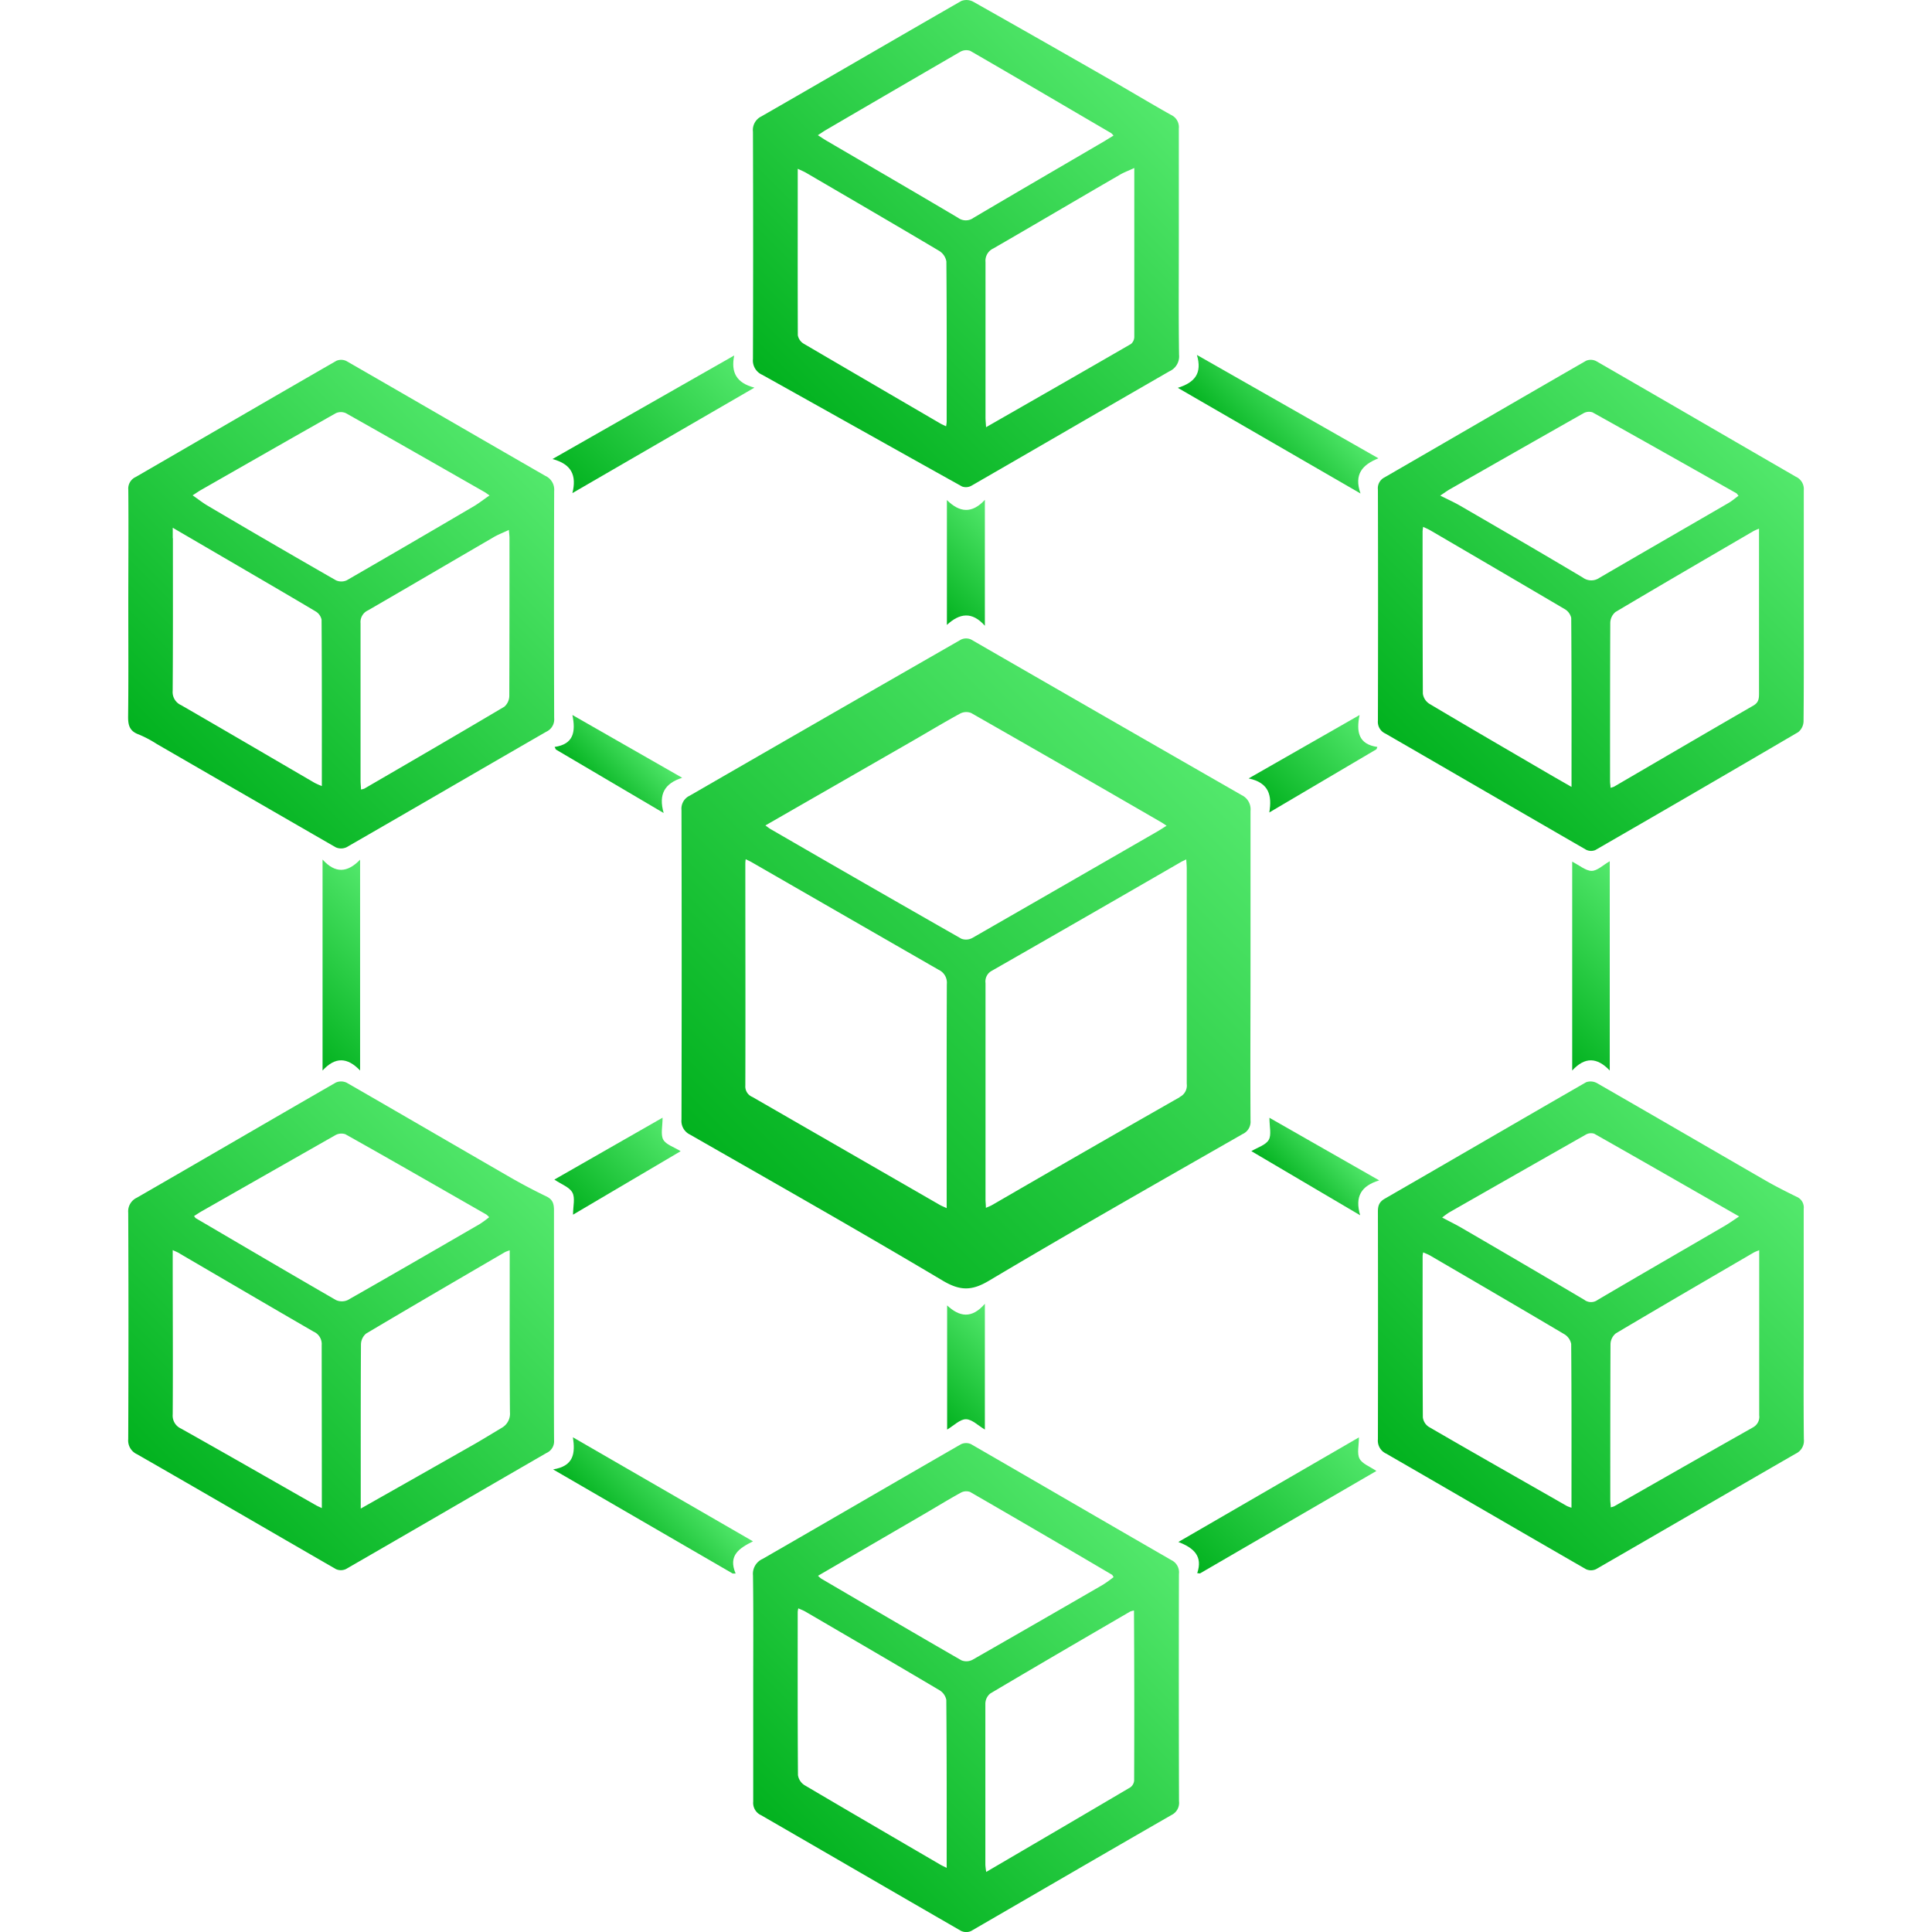 <svg id="Layer_1" data-name="Layer 1" xmlns="http://www.w3.org/2000/svg" xmlns:xlink="http://www.w3.org/1999/xlink" viewBox="0 0 512 512"><defs><style>.cls-1{fill:url(#linear-gradient);}.cls-2{fill:url(#linear-gradient-2);}.cls-3{fill:url(#linear-gradient-3);}.cls-4{fill:url(#linear-gradient-4);}.cls-5{fill:url(#linear-gradient-5);}.cls-6{fill:url(#linear-gradient-6);}.cls-7{fill:url(#linear-gradient-7);}.cls-8{fill:url(#linear-gradient-8);}.cls-9{fill:url(#linear-gradient-9);}.cls-10{fill:url(#linear-gradient-10);}.cls-11{fill:url(#linear-gradient-11);}.cls-12{fill:url(#linear-gradient-12);}.cls-13{fill:url(#linear-gradient-13);}.cls-14{fill:url(#linear-gradient-14);}.cls-15{fill:url(#linear-gradient-15);}.cls-16{fill:url(#linear-gradient-16);}.cls-17{fill:url(#linear-gradient-17);}.cls-18{fill:url(#linear-gradient-18);}.cls-19{fill:url(#linear-gradient-19);}</style><linearGradient id="linear-gradient" x1="196.8" y1="314.96" x2="315.21" y2="196.55" gradientUnits="userSpaceOnUse"><stop offset="0" stop-color="#02b21f"/><stop offset="1" stop-color="#53e86c"/></linearGradient><linearGradient id="linear-gradient-2" x1="377.35" y1="395.56" x2="466.11" y2="306.8" xlink:href="#linear-gradient"/><linearGradient id="linear-gradient-3" x1="377.18" y1="204.72" x2="465.9" y2="115.99" xlink:href="#linear-gradient"/><linearGradient id="linear-gradient-4" x1="46.22" y1="395.58" x2="134.97" y2="306.84" xlink:href="#linear-gradient"/><linearGradient id="linear-gradient-5" x1="211.4" y1="109.1" x2="300.36" y2="20.15" xlink:href="#linear-gradient"/><linearGradient id="linear-gradient-6" x1="45.98" y1="204.56" x2="134.62" y2="115.92" xlink:href="#linear-gradient"/><linearGradient id="linear-gradient-7" x1="211.8" y1="491.47" x2="300.27" y2="403.01" xlink:href="#linear-gradient"/><linearGradient id="linear-gradient-8" x1="73.98" y1="272.2" x2="106.89" y2="239.29" xlink:href="#linear-gradient"/><linearGradient id="linear-gradient-9" x1="405.29" y1="272.34" x2="438" y2="239.63" xlink:href="#linear-gradient"/><linearGradient id="linear-gradient-10" x1="153.2" y1="132.17" x2="192.87" y2="92.5" xlink:href="#linear-gradient"/><linearGradient id="linear-gradient-11" x1="330.33" y1="120.98" x2="347.56" y2="103.74" xlink:href="#linear-gradient"/><linearGradient id="linear-gradient-12" x1="319.03" y1="418.69" x2="358.47" y2="379.26" xlink:href="#linear-gradient"/><linearGradient id="linear-gradient-13" x1="164.77" y1="407.6" x2="181.69" y2="390.67" xlink:href="#linear-gradient"/><linearGradient id="linear-gradient-14" x1="335.67" y1="214.59" x2="360.55" y2="189.72" xlink:href="#linear-gradient"/><linearGradient id="linear-gradient-15" x1="157.48" y1="208.78" x2="170.48" y2="195.78" xlink:href="#linear-gradient"/><linearGradient id="linear-gradient-16" x1="342.05" y1="315.53" x2="355.13" y2="302.45" xlink:href="#linear-gradient"/><linearGradient id="linear-gradient-17" x1="151.22" y1="321.27" x2="175.94" y2="296.55" xlink:href="#linear-gradient"/><linearGradient id="linear-gradient-18" x1="245.31" y1="373.13" x2="266.98" y2="351.46" xlink:href="#linear-gradient"/><linearGradient id="linear-gradient-19" x1="245.24" y1="159.91" x2="266.85" y2="138.3" xlink:href="#linear-gradient"/></defs><title>Microservice Applications</title><path class="cls-1" d="M329.06,210.72q-35.87-20.57-71.69-41.23a3.19,3.19,0,0,0-2.68,0q-36,20.64-71.9,41.37a3.79,3.79,0,0,0-2.19,3.81q.1,41,0,82a4,4,0,0,0,2.24,4c22.37,12.8,44.8,25.51,66.95,38.69,4.63,2.75,7.73,2.79,12.37,0,22.22-13.22,44.73-26,67.16-38.83a3.58,3.58,0,0,0,2.08-3.6c-.08-13.67,0-27.34,0-41s0-27.34,0-41A4.17,4.17,0,0,0,329.06,210.72ZM250.88,317.39v2.78c-.82-.38-1.36-.59-1.85-.87q-24.82-14.3-49.65-28.6a3,3,0,0,1-1.86-3c.06-19.55,0-39.09,0-58.64,0-.34,0-.67.1-1.36.67.33,1,.49,1.4.69Q223.9,242.72,248.74,257a3.77,3.77,0,0,1,2.18,3.81C250.85,279.66,250.88,298.52,250.88,317.39Zm3.89-68.62q-25.35-14.45-50.59-29.07c-.35-.2-.66-.46-1.34-.95l39-22.4c4.21-2.43,8.38-4.94,12.65-7.27a3.5,3.5,0,0,1,2.89-.12q25.23,14.39,50.37,28.95c.37.21.71.46,1.41.92-.94.58-1.67,1.07-2.43,1.51q-24.5,14.13-49,28.2A3.5,3.5,0,0,1,254.77,248.77Zm57.86,42Q287.76,304.94,263,319.3c-.49.28-1,.48-1.73.79,0-.89-.1-1.56-.1-2.22q0-28.68,0-57.36a3.2,3.2,0,0,1,1.74-3.28q25.09-14.35,50.11-28.82c.35-.2.74-.36,1.35-.66.05.94.13,1.66.13,2.38,0,19,0,38.07,0,57.1A3.38,3.38,0,0,1,312.62,290.72Z"/><path class="cls-2" d="M478,351.13c0-10.25,0-20.5,0-30.75a3.06,3.06,0,0,0-1.86-3.21c-2.83-1.39-5.65-2.81-8.37-4.38-14.85-8.57-29.67-17.2-44.54-25.74a3.49,3.49,0,0,0-2.9-.24c-17.82,10.25-35.58,20.62-53.39,30.88-1.54.89-1.79,2-1.78,3.51q.06,30.1,0,60.21a3.78,3.78,0,0,0,2.18,3.81c17.66,10.18,35.28,20.46,52.95,30.63a3.18,3.18,0,0,0,2.67,0c17.67-10.18,35.28-20.45,52.95-30.63a3.76,3.76,0,0,0,2.13-3.84C477.93,371.29,478,361.21,478,351.13Zm-61.52,48.44a10.3,10.3,0,0,1-1.23-.46c-12.23-7-24.46-13.92-36.64-21a3.51,3.51,0,0,1-1.54-2.52c-.09-14.26-.06-28.51-.06-42.77a6.83,6.83,0,0,1,.15-.93c.66.3,1.28.52,1.84.84,11.86,6.92,23.72,13.83,35.53,20.83a3.87,3.87,0,0,1,1.85,2.59C416.5,370.52,416.46,384.86,416.46,399.57Zm3.46-55.06Q403.85,335,387.68,325.6c-1.68-1-3.43-1.84-5.49-2.94a22.1,22.1,0,0,1,1.8-1.32Q402.1,311,420.25,300.69a2.76,2.76,0,0,1,2.25-.24c12.69,7.18,25.34,14.45,38.39,21.92-1.5,1-2.66,1.82-3.89,2.54-11.2,6.53-22.43,13-33.62,19.59A2.94,2.94,0,0,1,419.92,344.51Zm44.54,33.81c-12.25,6.91-24.46,13.9-36.69,20.86a5.06,5.06,0,0,1-.93.27c0-.72-.12-1.35-.12-2,0-13.74,0-27.49.06-41.23a3.83,3.83,0,0,1,1.39-2.85c12.17-7.23,24.41-14.34,36.63-21.47a13.53,13.53,0,0,1,1.39-.58v5.57c0,12.72,0,25.44,0,38.15A3.19,3.19,0,0,1,464.46,378.32Z"/><path class="cls-3" d="M365.16,191a3.39,3.39,0,0,0,2,3.41c17.73,10.23,35.42,20.54,53.16,30.77a2.93,2.93,0,0,0,2.47.09q26.94-15.53,53.76-31.25a3.82,3.82,0,0,0,1.41-2.84c.1-10.25.06-20.49.06-30.74s0-20.32,0-30.49a3.58,3.58,0,0,0-2.08-3.6C458.28,116.14,440.67,105.88,423,95.7a3.18,3.18,0,0,0-2.68-.09c-17.82,10.26-35.58,20.61-53.38,30.89a3.22,3.22,0,0,0-1.78,3.26Q365.24,160.37,365.16,191Zm101-50.89v4.55q0,19.59,0,39.18c0,1.34-.12,2.35-1.51,3.15-12.34,7.12-24.62,14.32-36.92,21.49a5.27,5.27,0,0,1-.93.29c0-.64-.12-1.19-.12-1.73,0-14,0-28,.06-42a3.83,3.83,0,0,1,1.39-2.86c12.17-7.23,24.41-14.34,36.64-21.48A14.21,14.21,0,0,1,466.19,140.1ZM384,129.79q17.77-10.15,35.58-20.24a3,3,0,0,1,2.46-.27c12.74,7.09,25.43,14.27,38.13,21.44.13.08.21.24.56.66-.94.69-1.71,1.36-2.58,1.87-11.43,6.64-22.88,13.23-34.3,19.89a3.78,3.78,0,0,1-4.39-.08c-10.77-6.42-21.61-12.72-32.44-19-1.6-.93-3.3-1.69-5.34-2.72C382.7,130.66,383.34,130.19,384,129.79Zm-7,11a10.93,10.93,0,0,1,.15-1.17c.74.36,1.35.61,1.92.94q17.78,10.38,35.53,20.82a3.65,3.65,0,0,1,1.79,2.37c.11,14.76.08,29.52.08,44.79-2.42-1.39-4.41-2.52-6.38-3.67-10.46-6.11-20.93-12.19-31.33-18.38a3.81,3.81,0,0,1-1.69-2.68C377,169.47,377,155.13,377,140.79Z"/><path class="cls-4" d="M146.81,351.2c0-10.16,0-20.33,0-30.49,0-1.71-.34-2.84-2-3.64-3.3-1.59-6.54-3.3-9.71-5.13-14.41-8.31-28.78-16.7-43.21-25a3.43,3.43,0,0,0-2.89-.05C71.42,297,53.88,307.26,36.29,317.39a4,4,0,0,0-2.31,4q.13,30,0,60a4,4,0,0,0,2.34,4C53.91,395.47,71.45,405.7,89,415.82a3.18,3.18,0,0,0,2.67,0c17.74-10.22,35.43-20.53,53.16-30.77a3.38,3.38,0,0,0,2-3.41C146.77,371.53,146.81,361.37,146.81,351.2ZM85.29,399.66c-.75-.36-1.13-.51-1.48-.71C71.88,392.16,60,385.34,48,378.6a3.76,3.76,0,0,1-2.23-3.78c.09-13.66,0-27.32,0-41v-2.53c.86.4,1.48.63,2,1,11.79,6.88,23.55,13.79,35.36,20.62a3.59,3.59,0,0,1,2.12,3.58C85.26,370.73,85.29,385,85.29,399.66ZM89,344.51c-12.41-7.16-24.76-14.43-37.12-21.68-.13-.08-.2-.25-.46-.56.77-.48,1.51-1,2.29-1.42q17.55-10,35.13-20a3.29,3.29,0,0,1,2.68-.27c12.49,7,24.91,14.16,37.35,21.27a6.17,6.17,0,0,1,.77.72,30.26,30.26,0,0,1-2.47,1.8c-11.66,6.75-23.32,13.51-35,20.15A3.75,3.75,0,0,1,89,344.51Zm43.9,33.92c-2.34,1.4-4.67,2.83-7,4.18-9.93,5.65-19.86,11.27-30.3,17.18V386.55c0-10.08,0-20.15.06-30.23a3.87,3.87,0,0,1,1.33-2.89c12.24-7.28,24.56-14.44,36.86-21.62a9.53,9.53,0,0,1,1.23-.46V334c0,13.41-.05,26.81.06,40.22A4.3,4.3,0,0,1,132.89,378.43Z"/><path class="cls-5" d="M202,99.33c17.66,9.84,35.28,19.76,52.94,29.59a3,3,0,0,0,2.47-.18c17.52-10.09,35-20.27,52.51-30.35A4.32,4.32,0,0,0,312.46,94c-.14-9.82-.06-19.64-.06-29.47,0-10.16,0-20.33,0-30.49a3.55,3.55,0,0,0-2.09-3.6c-5.65-3.18-11.21-6.53-16.83-9.75Q275.75,10.52,257.92.46a3.82,3.82,0,0,0-3.17-.2c-17.68,10.15-35.29,20.44-53,30.6a4,4,0,0,0-2.21,4.05q.1,30.11,0,60.21A4.14,4.14,0,0,0,202,99.33ZM300.6,44.52c0,15.23,0,30,0,44.75a2.5,2.5,0,0,1-.87,1.88c-12.67,7.33-25.38,14.6-38.41,22.06-.07-1.12-.15-1.84-.15-2.56,0-13.74,0-27.48,0-41.21a3.58,3.58,0,0,1,2.08-3.6c11.15-6.43,22.24-13,33.36-19.43C297.69,45.73,299,45.27,300.6,44.52ZM218.86,34.46q17.78-10.39,35.59-20.72a3.24,3.24,0,0,1,2.68-.26C269.6,20.68,282,28,294.46,35.27a4.14,4.14,0,0,1,.63.66c-.86.53-1.63,1-2.41,1.48C281.13,44.17,269.56,50.89,258,57.72a3.45,3.45,0,0,1-4.1,0c-11.59-6.87-23.24-13.63-34.86-20.43-.71-.41-1.38-.88-2.3-1.46C217.62,35.27,218.22,34.83,218.86,34.46Zm-7.45,10.27c.88.42,1.56.69,2.19,1.05,11.78,6.88,23.57,13.74,35.3,20.71a4.1,4.1,0,0,1,1.9,2.8c.12,14.17.08,28.34.08,42.5a10.66,10.66,0,0,1-.16,1.18c-.6-.29-1.05-.47-1.47-.71Q231.13,101.7,213,91.09a3.32,3.32,0,0,1-1.57-2.25C211.38,74.25,211.41,59.66,211.41,44.73Z"/><path class="cls-6" d="M36.77,194.64a30.07,30.07,0,0,1,4.74,2.5q23.7,13.71,47.43,27.39a3.43,3.43,0,0,0,2.89,0c17.67-10.16,35.28-20.44,52.95-30.62a3.59,3.59,0,0,0,2.08-3.6q-.1-30.1,0-60.2a4,4,0,0,0-2.34-4C126.94,116,109.4,105.8,91.8,95.68a3.18,3.18,0,0,0-2.68-.05C71.38,105.84,53.7,116.15,36,126.39a3.38,3.38,0,0,0-2,3.4c.09,10.16,0,20.32,0,30.49,0,9.91.07,19.81-.05,29.72C33.94,192.32,34.43,193.8,36.77,194.64Zm98.09-54.19c.07.9.16,1.52.16,2.15,0,13.93,0,27.85-.05,41.78a3.87,3.87,0,0,1-1.31,2.9C121.33,194.6,108.93,201.8,96.54,209a3.87,3.87,0,0,1-.88.22c0-.83-.11-1.56-.11-2.29,0-13.93,0-27.85,0-41.78a3.39,3.39,0,0,1,2-3.41c11-6.36,22-12.83,33-19.22C131.74,141.77,133.18,141.23,134.86,140.44ZM53,130c12-6.85,24-13.72,36-20.5a3.21,3.21,0,0,1,2.67,0c12.26,6.9,24.46,13.89,36.68,20.86.36.2.68.46,1.39.94-1.49,1-2.73,2-4.08,2.81Q108.84,144,91.9,153.78a3.42,3.42,0,0,1-2.88,0Q71.95,144,55,134c-1.29-.76-2.47-1.7-3.95-2.73C51.93,130.7,52.47,130.33,53,130Zm-7.22,12.63v-2.77L64.87,151c6.26,3.66,12.52,7.3,18.73,11a3.37,3.37,0,0,1,1.62,2.22c.1,14.59.07,29.18.07,44.09a20,20,0,0,1-1.92-.85C71.59,200.6,59.82,193.69,48,186.87a3.78,3.78,0,0,1-2.24-3.78C45.86,169.61,45.82,156.12,45.82,142.64Z"/><path class="cls-7" d="M312.43,417.12a3.58,3.58,0,0,0-2-3.67C292.72,403.24,275,392.92,257.3,382.7a3.18,3.18,0,0,0-2.68.06c-17.52,10.09-35,20.28-52.51,30.36a4.32,4.32,0,0,0-2.56,4.38c.14,9.9.06,19.81.06,29.72,0,10.08,0,20.15,0,30.23a3.58,3.58,0,0,0,2.09,3.6c17.66,10.19,35.28,20.45,52.94,30.63a3.18,3.18,0,0,0,2.67.08C275,501.52,292.7,491.2,310.45,481a3.58,3.58,0,0,0,2-3.66Q312.36,447.23,312.43,417.12ZM250.88,495c-.8-.4-1.25-.59-1.67-.84-12-7-24-14-36-21.07a3.82,3.82,0,0,1-1.74-2.65c-.11-14.42-.07-28.85-.07-43.28a6.66,6.66,0,0,1,.16-.93c.66.3,1.28.52,1.84.84,11.86,6.92,23.72,13.83,35.53,20.83a3.87,3.87,0,0,1,1.85,2.58C250.91,465.19,250.88,479.87,250.88,495Zm3.9-55c-12.42-7.15-24.78-14.41-37.15-21.65a8.33,8.33,0,0,1-.85-.75l28.11-16.35c3.24-1.89,6.44-3.86,9.73-5.67a3,3,0,0,1,2.46-.2q18.84,10.88,37.59,21.93c.13.07.19.26.45.63a31.16,31.16,0,0,1-2.78,2q-17.27,10-34.6,19.91A3.52,3.52,0,0,1,254.78,440Zm45.78,31.85a2.47,2.47,0,0,1-1,1.81c-12.62,7.45-25.27,14.85-38.2,22.42a17.54,17.54,0,0,1-.23-1.88c0-14.25,0-28.51,0-42.76a3.56,3.56,0,0,1,1.31-2.65c12.32-7.31,24.7-14.51,37.08-21.72a5.36,5.36,0,0,1,1-.27C300.6,442,300.62,456.91,300.56,471.84Z"/><path class="cls-8" d="M85.48,227.79V283.7c3.39-3.7,6.61-3.51,9.95,0V227.82C92.07,231.31,88.85,231.52,85.48,227.79Z"/><path class="cls-9" d="M416.65,228.35V283.7c3.39-3.69,6.61-3.51,9.95,0V228.23c-1.76,1-3.3,2.57-4.82,2.56S418.49,229.29,416.65,228.35Z"/><path class="cls-10" d="M151.7,130.67l48.23-27.94c-4.8-1.25-6.27-4.08-5.35-8.53l-48.17,27.45C151.5,123,152.84,126,151.7,130.67Z"/><path class="cls-11" d="M312.13,102.78l48.42,28c-1.81-5.15.57-7.66,4.75-9.32l-48.11-27.4C318.63,98.9,316.67,101.36,312.13,102.78Z"/><path class="cls-12" d="M360.29,386.56c-.72-1.4-.16-3.46-.16-5.64l-47.85,27.72c4.09,1.57,6.52,3.76,5,8.26l.72.08,46.76-27.16C363,388.63,361,387.93,360.29,386.56Z"/><path class="cls-13" d="M146.58,389.41,194.17,417l.78,0c-2.06-4.82,1-6.73,4.6-8.53L151.83,380.9C152.46,385.08,152.13,388.51,146.58,389.41Z"/><path class="cls-14" d="M336.38,215.31l28.4-16.75.24-.61c-5-.7-5.63-4-4.72-8.46l-29.4,16.8C336.35,207.44,337.12,210.84,336.38,215.31Z"/><path class="cls-15" d="M151.69,189.48c.94,4.52.28,7.74-4.71,8.47l.34.68,28.56,16.83c-1.42-5,.26-7.86,4.91-9.34Z"/><path class="cls-16" d="M365.51,312.82l-29.1-16.6c0,2.37.59,4.49-.17,5.84s-2.88,2-4.62,3l28.84,17C359,317.09,360.73,314.25,365.51,312.82Z"/><path class="cls-17" d="M180.38,305.08c-1.82-1.14-3.9-1.74-4.62-3.08s-.17-3.47-.17-5.8l-28.68,16.4c1.9,1.28,4,2,4.78,3.44s.17,3.56.17,5.86Z"/><path class="cls-18" d="M251,345.95v32.9c1.81-1.07,3.41-2.76,5-2.74s3.25,1.7,5,2.74V345.52C257.51,349.55,254.28,349,251,345.95Z"/><path class="cls-19" d="M261,165.83V132.46c-3.39,3.7-6.69,3.41-10.06.06v33.09C254.31,162.48,257.61,162,261,165.83Z"/></svg>